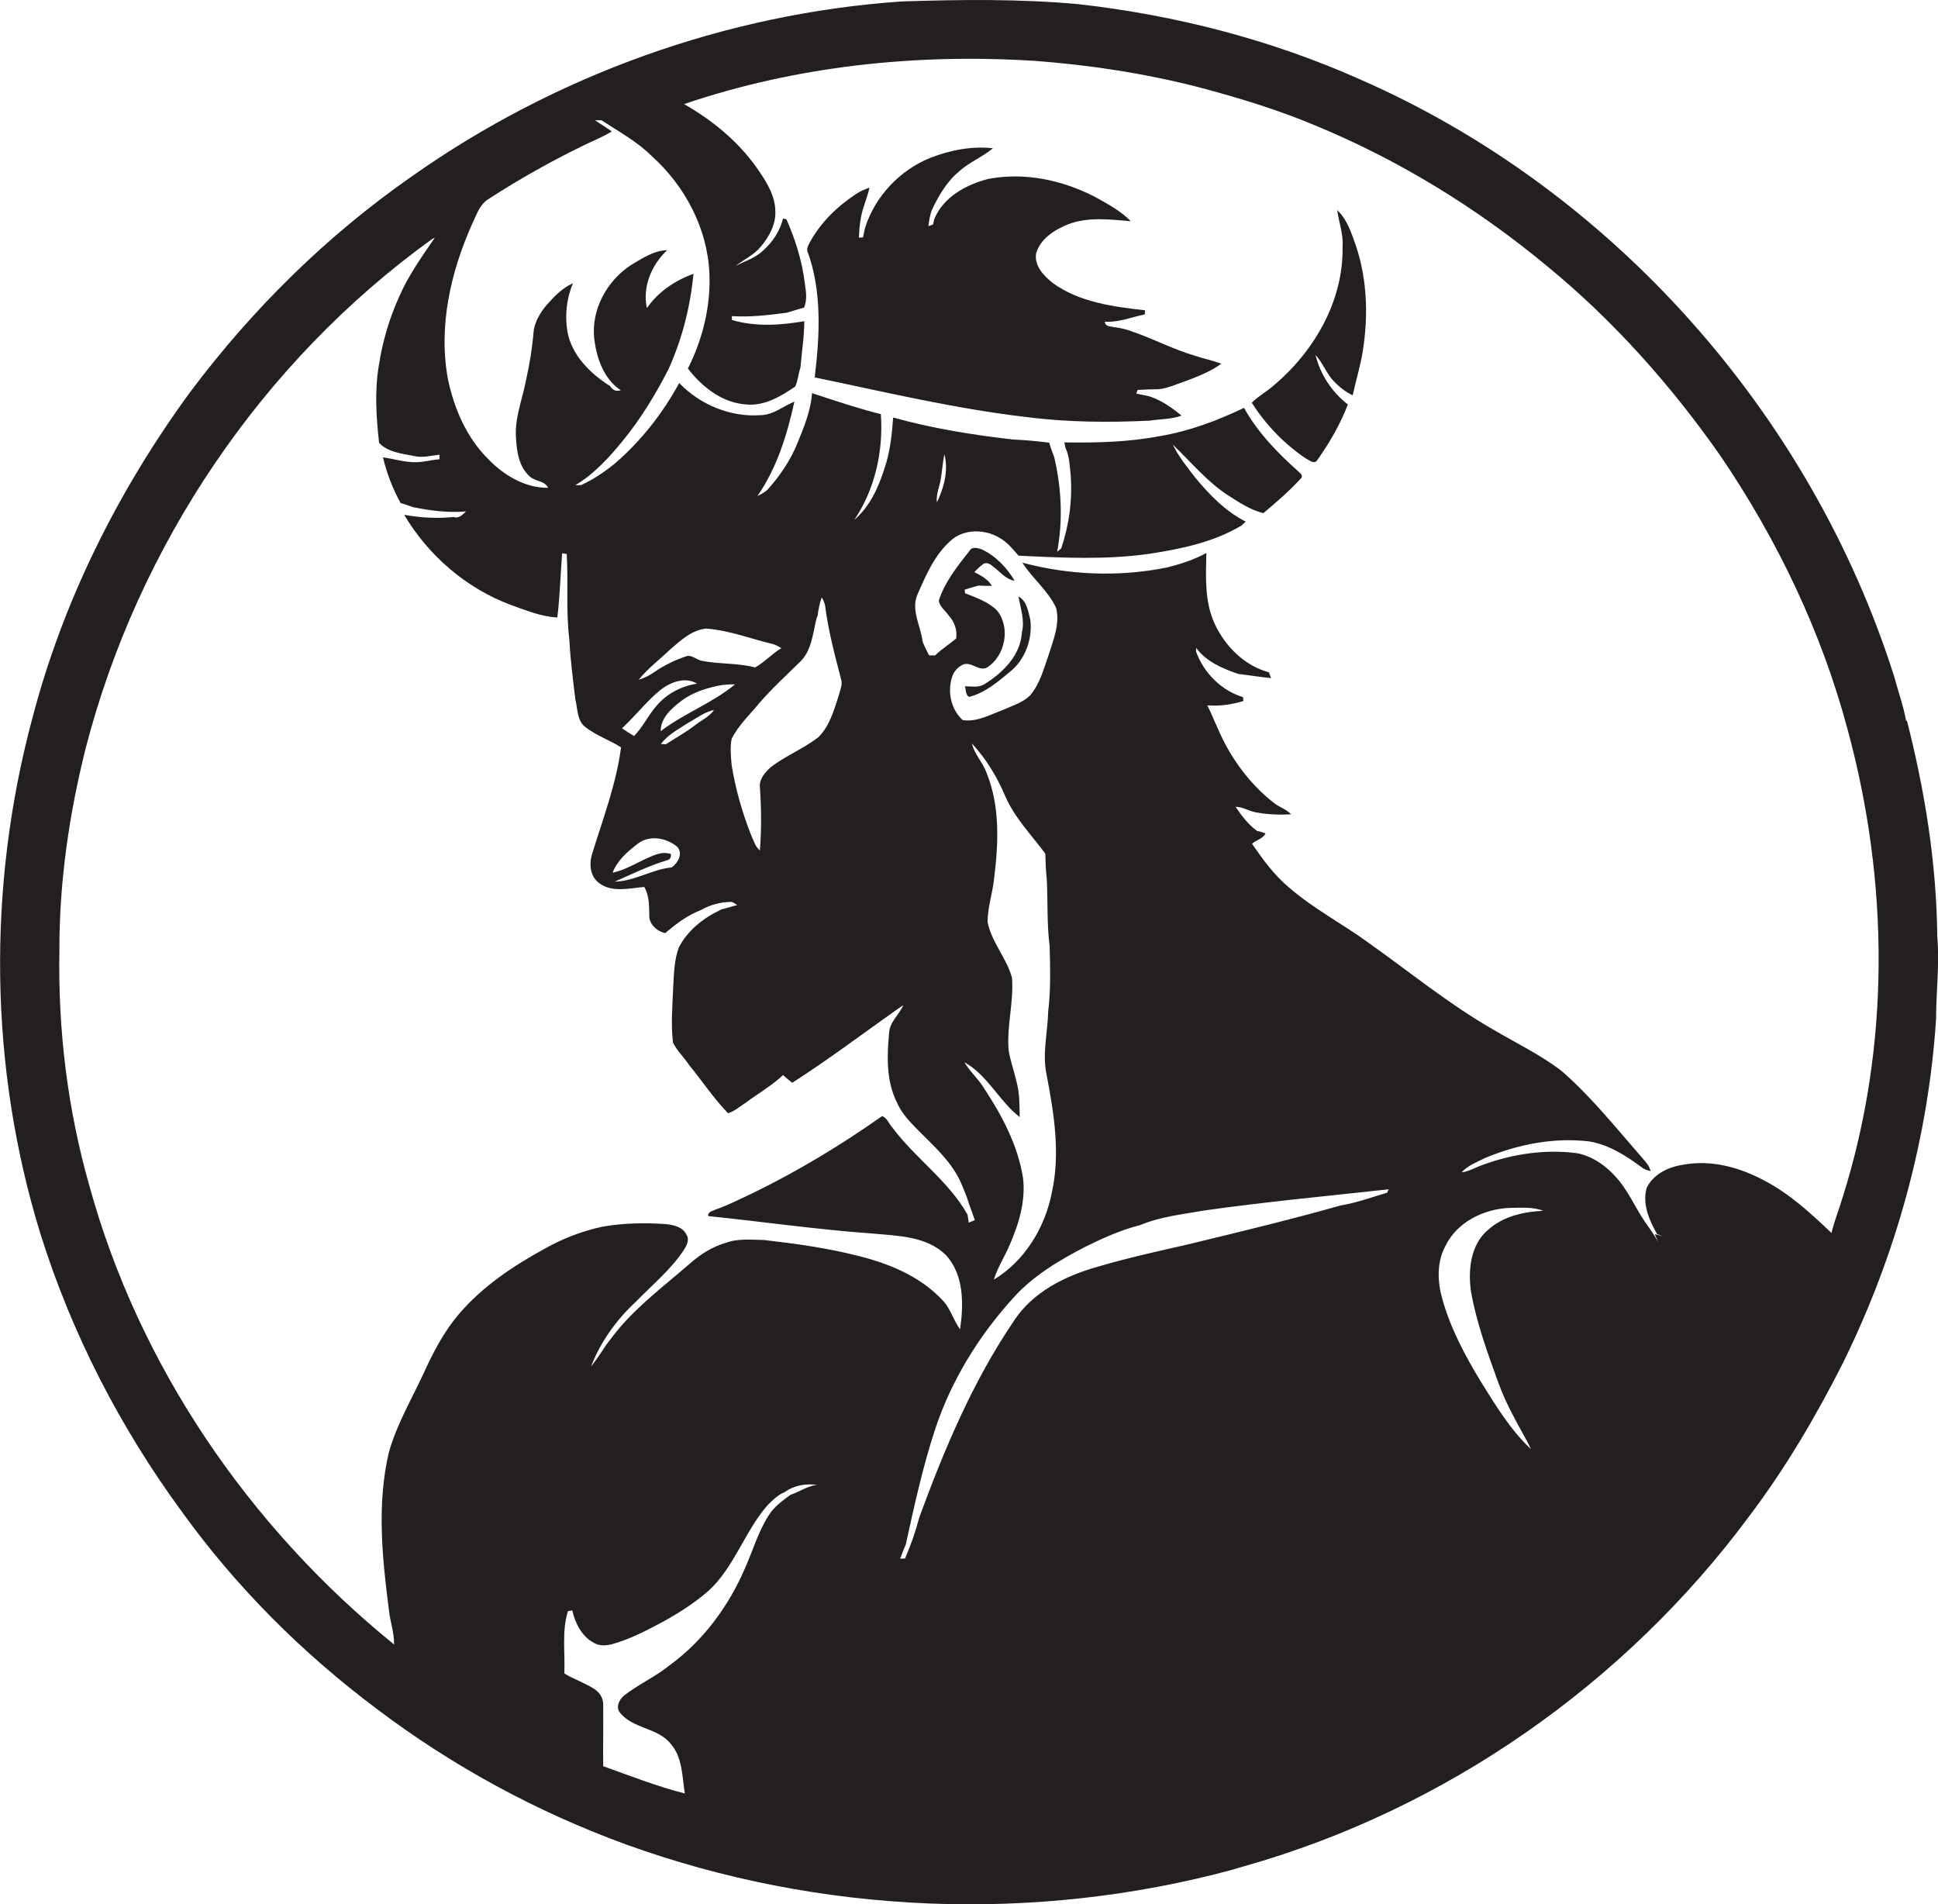 <?xml version="1.0" encoding="utf-8"?>
<!-- Generator: Adobe Illustrator 19.2.0, SVG Export Plug-In . SVG Version: 6.00 Build 0)  -->
<svg version="1.1" id="Layer_1" xmlns="http://www.w3.org/2000/svg" xmlns:xlink="http://www.w3.org/1999/xlink" x="0px" y="0px"
	 viewBox="0 0 802.6 788.5" enable-background="new 0 0 802.6 788.5" xml:space="preserve">
<g>
	<path fill="#231F20" d="M802.3,387.9c-0.3-30.3-5.1-60.3-12.6-89.6c-0.1,0.1-0.2,0.2-0.3,0.3c-1.1-6.3-3.3-12.2-4.9-18.3
		C750.1,171.6,667.9,78.7,563.3,32.9c-37-16.5-76.7-26.7-116.9-31.2c-24.3-2.2-48.7-1.9-73-1.1C300.9,5.6,230,31.1,170.6,73
		c-35.2,24.5-66.1,55-91.8,89.3C49,203,26,248.9,13.3,297.8c-18.6,69.5-17.8,144.2,3.4,213c12.9,41.3,33,80.3,58.6,115.2
		c22.4,31.1,49.8,58.5,80.5,81.5c31.4,23.8,66.4,42.8,103.4,56.3c80.2,29,169.2,32.7,251.5,10.4c1.6-0.5,3.1-1,4.7-1.4
		c83.1-23.5,157.6-75.5,209-144.9c15-19.8,27.6-41.3,38.8-63.4c21.9-44.4,35.4-93.1,38.6-142.5C801.8,410.6,803.3,399.2,802.3,387.9
		z M327.4,619c-3.4,2.5-6.9,5-9.1,8.6c-4.4,6.9-6.6,14.8-9.9,22.1c-6.8,15.7-17.3,29.9-31.2,40c-5.8,4.7-12.8,7.8-18.7,12.4
		c-2.1,1.7-3.7,5-1.6,7.3c5.4,6.6,15.8,6.1,21,12.9c4.8,5.6,4.6,13.5,5.7,20.4c-11.5-2.9-22.6-7.3-33.8-11.3
		c-0.1-8.5,0.1-17.1,0-25.7c0-2.7-1.7-5.1-3.9-6.4c-3.9-2.5-8.3-3.9-12.2-6.3c0.4-8.6-1.1-17.5,1.5-25.8c0.4-0.1,1.3-0.2,1.8-0.3
		c1.2,5.3,3.9,10.7,8.9,13.4c2.3,1.4,5.1,1.2,7.5,0.6c7.6-2.1,14.6-5.8,21.5-9.5c6.5-3.6,12.9-7.7,18.5-12.6
		c10.8-9.9,15-24.7,24.5-35.5c2.1-2.1,4.3-4.3,7.1-5.4c3.8-2.8,8.6-3.6,13.3-3C334.3,615.4,331.1,617.8,327.4,619z M316.4,513.5
		c-5.3-0.1-10.8-0.7-15.9,1.2c-5.5,1.6-10.4,4.7-14.7,8.5c-11.4,9.9-23.8,19-32.9,31.3c-2.9,3.6-5.1,7.8-8.1,11.3
		c4-10.3,10.6-19.4,18.6-26.8c6.7-6.9,14.3-13.1,19.7-21.2c1.2-1.9,2.6-4.3,1.2-6.5c-1.6-3.3-5.5-4.1-8.8-4.4
		c-8.7-0.6-17.5-0.4-26.1,1.1c-8.3,1.8-16.4,4.9-23.8,9.1c-13,7.1-25.6,15.5-35.3,26.8c-6.4,7.4-10.9,16.1-14.9,24.9
		c-5,10.8-11.2,21.2-14.4,32.8c-5,21.5-2.7,43.8,0.1,65.4c0.5,4.7,2.2,9.2,2.1,14c-60-48.6-105.7-115.4-126.2-190
		C28,459.4,24,426.6,24.6,393.9c-0.1-28.4,4-56.6,10.9-84.1c21.7-83.9,73-160,143.3-210.7c0.3-0.2,1-0.5,1.3-0.7
		c-5.4,7.9-11,15.7-14.8,24.5c-4.1,9-6.9,18.6-8.4,28.4c-1.8,10.6-1.1,21.5,0.1,32.1c3.7,3.9,9.3,4.4,14.3,5.4
		c3.5,0.9,7.1-0.1,10.7-0.5c0,0.5,0,1.4,0,1.9c-3.3,0.2-6.4,1.2-9.7,1.2c-4.7,0.1-9.2-1.4-13.7-2c1.6,6.6,4,13,7.3,18.9
		c1.7,0.5,3.4,1.1,5.1,1.7c7.2,1.5,14.6,2.4,22,1.8c-1.4,1.3-3,3.1-5.1,2.3c-6.9,0.7-13.7,0.3-20.5-0.9c10,16.9,25.7,30.4,44.1,37.3
		c6.3,2.2,12.6,4.9,19.3,5.2c1.1-8.8,1.3-17.8,2-26.6c0.5,0.1,1.4,0.3,1.9,0.3c0.7,11.8-0.4,23.8,1.1,35.5
		c0.4,8.3,1.5,16.6,2.5,24.9c1,3.8,0.6,8.5,4,11.2c4.5,3.6,10.1,5.4,14.9,8.5c-2,15.3-7.6,29.8-12.1,44.5c-1.2,4.2-0.6,9.3,3.3,11.9
		c5.4,3.8,12.3,1.9,18.4,1.4c2.1,3.5,2,7.7,2.1,11.6c-0.3,3.7,3.3,6.9,6.6,7.5c4.5-3.8,9.2-7.4,14.7-9.5c3.7-2.1,7.9-3.3,12.2-3.4
		c1.2-0.1,2,0.8,2.9,1.3c-2.4,0.7-4.8,1.3-7.2,2l0.1,0.1c-7,3.3-13.5,8.5-17.1,15.5c-1.9,5.2-2,10.9-2.3,16.4
		c-0.3,7.6-1,15.3-0.1,22.9c1.6,3.4,4.5,6,6.5,9.1c5.5,6.7,10.3,14,16.3,20.2c2.8-0.8,5-2.9,7.4-4.4c5.1-3.8,10.7-7,15.4-11.4
		c1.2,1.1,2.5,2.2,3.8,3.2c15.3-9.8,29.8-20.8,44.7-31.3c0.3-0.2,1-0.6,1.3-0.8c-1.8,4-5.7,6.9-5.9,11.6c-0.9,9.5-1.2,19.7,3.2,28.5
		c2.4,5.7,7.1,9.8,11.3,14.1c6.2,6.1,12.7,12.5,15.9,20.8c1,2.4,2,4.8,2.7,7.3c0.9,2.2,1.6,4.4,2.4,6.7c-0.8,0.3-1.7,0.7-2.5,1
		c-0.2-1.1-0.3-2.2-0.5-3.3c-7.9-14-21.5-23.2-31-35.9c-1.5-1.6-2.3-4.2-4.4-4.9c-17,12-34.9,22.8-53.6,31.9
		c-5.1,2.4-10.2,5-15.6,6.9c-1.2,0.6-3.1,0.9-2.8,2.6c22.6,2.3,45.1,5.6,67.8,7.2c10.5,1,22.4,1,30.5,8.8c7.7,8.2,7.5,20.5,6,30.9
		c-2.8-3.8-3.9-8.6-7.2-12c-9.3-10-22.3-15.3-35.3-18.5C342.5,516.8,329.4,515,316.4,513.5z M314.7,325.9c0.6,8.8,0.7,17.5,0,26.3
		c-1.9-1.6-2.6-4.1-3.6-6.3c-3.7-9.4-6.5-19.1-8.1-29.1c-0.3-3.6-0.7-7.3,0-10.8c2.8-5.7,7.6-10.1,11.6-15
		c5.1-5.9,10.9-11.2,16.4-16.6c5.2-4.7,5.6-12.1,7.2-18.5l0.4-0.8c0.3-2.6,0.8-5.2,1.7-7.7c0.7,1,1.1,2.1,1.4,3.4
		c1.3,10.3,4,20.4,6.6,30.4c0.8,2.3-0.4,4.5-0.9,6.7c-2,6.1-3.8,12.8-8.5,17.4c-6.2,4.8-13.6,7.7-19.7,12.4
		C316.8,319.9,314.4,322.6,314.7,325.9z M273.6,302.8c0-5.7,4.8-9.7,8.9-12.8c4.4-3.2,9.6-4.9,14.8-6c2.3-0.5,4.7-0.6,7.1-0.6
		C295,291.2,283.3,295.4,273.6,302.8z M295.7,294c-1.9,2.8-5.1,4.2-7.7,6.2c-3.8,3-8.1,5.3-12.2,8c-0.5,0-1.6-0.1-2.1-0.1
		c2.9-3.9,7.3-6.1,11.2-8.7C288.4,297.5,291.6,294.9,295.7,294z M312.7,276.4c-7.1-1.9-14.6-1.3-21.8-2.7c-2.2-0.3-4-2.3-6.2-2.1
		c-4.9,1.6-9.5,3.8-13.7,6.7c-2,1.4-4.2,2.5-6.5,3.2c3.8-4.7,8.7-8.4,13.1-12.6c4.3-3.7,8.9-8,14.8-8.6c9.6,0.7,18.7,4.3,28,6.5
		c1.1,0.4,2.2,1,3.2,1.6C319.6,270.8,316.6,274.3,312.7,276.4z M273.4,285.8c4.2-3.3,10.3-5.7,15.3-2.7c-6.5,1-12.7,4.2-16.9,9.3
		c-3.4,3.9-5.6,8.7-9.2,12.4c-1.7-1-3.4-2.1-5-3.2C263.1,296.5,267.7,290.5,273.4,285.8z M264,349.5c4.8-3.9,12-2.6,16.5,1.2
		c2.5,2.8,0.2,6.7-2.3,8.5c-8.2,0.8-15.3,5.7-23.6,5.9c7.2-3.2,14.2-6.6,21.8-8.9c1.3-0.3,1.6-1.5,1.4-2.6c-1.7-0.5-3.5-0.5-5.2,0
		c-6.6,2-12.2,6.4-18.9,7.8C255.6,356.4,259.8,352.7,264,349.5z M421,448c-1-4.4-2.6-8.7-3.3-13.2c-0.8-10,2.2-19.9,1.4-29.9
		c-2.2-8.2-8.5-14.7-10.1-23.1c0-6.1,2.1-12,2.7-18c1.8-14.4,2.5-29.7-3-43.4c-1.5-4.5-5.1-7.9-6.2-12.5c6,6.4,10.5,14,13.9,22
		c3.9,8.9,10.8,15.9,16.5,23.6c0.1,3.5,0.2,6.9,0.6,10.3c0.5,9.3,0,18.7,1.2,28c0.2,9,0.5,18-0.6,27c-0.2,8.7-2.5,17.4-0.7,26.1
		c3.1,16.1,5.8,32.8,2.2,49c-2.8,14.4-11.2,28.3-24,36c1.5-4.9,4.3-9.2,6.3-13.8c3.9-8.8,6.9-18.4,5.8-28.1
		c-2.1-13.7-8.8-26.2-16.4-37.7c-2.3-3.7-5.7-6.6-7.9-10.4c9.6,5.3,14.4,16.1,22.9,22.7C422.2,457.7,422.3,452.7,421,448z
		 M574.5,493.9c-6.4,1.9-12.7,4.2-19.3,5.3c-20.8,5.9-41.7,10.9-62.7,16c-12.7,2.9-25.5,5.7-38,9.4c-13.4,3.8-26.8,10.4-34.6,22.4
		c-17,25-28.8,53.1-39.2,81.4c-1.5,5.8-3.5,11.5-5.9,17c-0.5,0-1.5,0-2,0.1c0.7-1.9,1.4-3.9,2.3-5.8c3.5-16,7-32,12.1-47.6
		c6.7-20.4,18.2-39,32.6-54.8c8.2-9.1,18.9-15.4,29.7-21c7.3-3.6,14.8-7,22.8-9c8.3-3.5,17.4-4.4,26.3-6c25.4-3.6,51.1-6,76.6-8.8
		C574.9,492.8,574.6,493.5,574.5,493.9z M609.2,534.9c2.3,13,6.9,25.5,11.4,37.9c3.2,8.9,8,17,12.5,25.3c0.2,0.5,0.6,1.5,0.9,2
		c-8.5-8-14.6-18.1-20.7-27.9c-6.5-10.7-12.5-21.9-15.9-34c-2.1-7.2-2.5-15.4,1.2-22.2c4.8-10,16-15.4,26.7-15.8
		c4.6,0,9.4-0.5,13.8,1.2c-8,0.4-16.4,2.2-22.6,7.7C609,515.2,607.9,525.9,609.2,534.9z M763.3,495.2c-1.5,5.2-3.6,10.2-4.8,15.4
		c-8.6-8.2-17.4-16.3-28-21.8c-10.1-5.4-21.8-8.6-33.3-6.5c-6,0.9-12.3,3.7-15.2,9.5c-2,6.6,1,13.6,4.3,19.3
		c0.9,0.3,1.7,0.6,2.6,0.9l-3.6-0.9l1.4,3.2c-1.5-2.7-3.3-5.3-5.1-7.8c-4.4-6.3-7.3-13.6-12.6-19.3c-4.1-4.6-9.5-8.3-15.6-9.6
		c-13.2-1.8-26.7,0.2-39.1,4.7c-3,1-5.8,2.8-9,3.2c2.6-2.9,6.3-4.2,9.6-5.9c13.6-5.7,28.7-8.7,43.4-6.9c8.1,1.4,15.1,5.9,21.6,10.7
		c1,0.9,2.4,1.2,3.7,1.6c-0.7-2.8-2.9-4.7-4.6-6.8c-10.4-11.9-20.4-24.4-32.4-34.8c-8.8-6.7-18.8-11.5-28.3-17.1
		c-18-10.3-34.1-23.5-51-35.5c-11-8.1-23.3-14.4-33.6-23.4c-6.1-5.1-10.7-11.5-15.2-18c1.7-1.5,4.6-2.1,5.6-4.3
		c-1.2-0.4-2.3-0.8-3.5-1c-3.7-2.7-6.4-6.3-8.9-10c3,0,5.5,1.8,8.4,2.3c4.8,0.9,9.7,1.1,14.6,0.8c-2-2.1-4.8-2.9-7-4.6
		c-10.3-8-18.2-18.9-23.3-30.8c-1.5-3.2-2.8-6.6-4.4-9.7c5.1,0.4,10.1-0.3,14.9-1.8c0-0.4,0-1.2-0.1-1.6c-9-2.7-16.4-10.2-19.5-19
		c0-0.5,0.1-0.9,0.1-1.4c4.1,5.7,11,8.6,17.5,10.8c4.5,0.5,9,1.3,13.5,1.7c-0.2-0.6-0.7-1.8-0.9-2.4c-10.1-2.7-18.2-10.8-22.5-20.2
		c-4.2-9.2-3.6-19.4-3.4-29.2c-5.1,2.8-10.7,4.6-16.3,6c-19.7,4-40.5,3.2-59.9-2c4.2,6.6,10.7,11.6,14,18.8c1.6,6.5-1.1,13-3,19.1
		c-2.1,5.9-3.7,12.4-7.9,17.2c-3,2.9-7.2,4.1-10.9,5.8c-5.5,2-10.9,5.2-16.9,4.3c-5-4.5-6.5-12.2-4.2-18.4c0.7-2,2.3-3.5,4.1-4.5
		c3.5-1.7,6.9,3,10.2,1.1c7.6-4.8,9.8-16.6,4.1-23.6c-3.6-3.6-8.6-5.3-13.2-7.1c-0.1-0.4-0.1-1.2-0.2-1.5c1.9-0.6,3.8-1.2,5.7-1.7
		c1.9,0.1,3.8,0.1,5.6,0.1c-1.7-2.8-4.6-4.3-7.3-5.7c1.2-1.2,2.4-2.4,3.8-3.4c2.1-1,3.6,0.9,5.1,2c2.4,2,4.6,4.5,7.8,5
		c-3.2-5.4-7.8-10.3-13.6-13c-1.6-0.5-3.9-1.3-5,0.5c-5,6.4-10.3,12.9-12.8,20.7c0.3,2.6,2.8,4.2,4.2,6.3c2.3,2.5,3.5,6,3,9.4
		c-2.8,2.4-6.1,4.4-8.7,7c-0.6,0-1.9,0-2.5,0c-1-1.8-1.9-3.7-2.7-5.6c-0.7-6.6-5.1-13.4-2-19.9c3.4-7.8,7-16.1,13.5-21.9
		c5.5-5.1,14.3-5,20.5-1.2c3.1,1.8,5.4,4.6,7.7,7.3c18.1,0.9,36.4,1.8,54.4-0.8c13.1-2,26.5-4.8,38-11.7c0.4-0.4,1.3-1.2,1.7-1.6
		c-8.3-4.2-14.9-11-20.8-18.1c-3.4-4.4-7-8.8-9.4-13.8c7.5,7.2,14.2,15.4,23,21.1c4.6,2.9,9.2,6,14.5,7.3
		c5.4-4.5,10.7-9.1,15.5-14.3c1.2-1-0.1-2.2-0.9-2.9c-8.7-7.7-16.9-16.2-22.6-26.4c-11.1,5.3-22.8,9.7-34.9,11.7
		c-13,2.5-26.3,2.8-39.5,2.6c0.1,0.5,0.3,1.6,0.4,2.1c1.7,3.5,1.8,7.5,2.2,11.3c0.8,10.3-0.6,20.7-3.9,30.5
		c-0.6,0.5-1.1,0.9-1.7,1.4c2.5-13,1.8-26.4-1.2-39.2c-0.8-2-1.5-4-2.1-6c-5-0.6-10-1.1-15-1.3c-16.7-1.9-33.4-4.6-49.6-9.1
		c-0.5,7.2-1.3,14.5-3.7,21.4c-2.5,7.8-6,15.5-12.4,21c8.6-12.7,12.1-28.6,11-43.8c-9.6-2.4-19-5.6-28.5-8.7c-0.5,7.2-3.3,14-6,20.6
		c-2.8,7-7.1,13.4-12.1,19c-1.2,1.4-2.9,2.2-4.5,3c8.1-11.7,12.3-25.4,15.3-39.1c-4.6,1.9-8.6,5.4-13.7,5.6
		c-12.5,1-25.3-4.2-34-13.3c-6.8,12.5-15.8,24-26.6,33.3c-4.3,3.5-9,6.7-14.1,9c-0.6,0-1.7,0-2.3,0c7.9-4.7,14.1-11.6,19.9-18.7
		c7.3-9,13.3-18.9,18.6-29.2c5.7-12.5,9.1-26,10.4-39.6c-7.6,2.7-14.7,7.5-19.3,14.2c-1.9-8.9,2-18,8.4-24
		c-5.5,0.1-10.3,3.4-14.9,6.1c-10.1,6.6-16.6,18.5-15.3,30.6c1,8,3.9,16.6,11,21.3c-1.9,0.6-3.4,0-4.4-1.7
		c-8.2-5.2-15.9-12.7-17.7-22.6c-1.1-6.7-0.4-13.7,2.3-20c-4.4,1.9-7.8,5.5-10.9,9c-2.5,2.9-4.5,6.3-5.3,10.1
		c-0.6,7.2-1.7,14.3-3.3,21.3c-1.5,7.8-4.7,15.5-4.1,23.6c0.3,5.7,1.2,12,5.7,16c2.2,2.1,6.2,1.7,7.6,4.7
		c-9.4,0.1-18.2-5.1-24.6-11.7c-9-8.8-14.2-20.8-16.8-32.9c-4.2-22,1-44.7,10-64.8c1.8-3.7,3.1-8.1,6.9-10.3
		c12.5-8.1,25.5-15.4,38.8-21.9c4-2,8.3-3.6,12.1-6c-2.3-1.5-4.6-3.1-7-4.6c0.7,0,2,0,2.7,0c7.2,4.7,14.8,8.8,20.9,14.9
		c13.7,12.3,23,29.9,23.8,48.5c0.6,13.6-2.8,27.3-8.9,39.4c5.9,7.7,14.4,14.4,24.5,14.9c7.4,0.6,14-3.4,19.9-7.4
		c1.2-2.4,1.3-5.3,2.2-7.8c0.5-6.4,1.6-12.8,1.6-19.3c-9.9,1.7-20.2,2.4-30-0.5c0-0.4,0-1.2,0-1.6c7.6,0.5,15.1-0.4,22.7-1.4
		c2.4-0.7,4.8-1.5,7.2-2.1c1.4-3.3,0.8-6.8,0.3-10.2c-1.1-9.1-3.9-18-7.6-26.4c-0.3-0.1-1-0.2-1.4-0.3c-1.3,5.2-4.3,9.7-8.2,13.2
		c-3.2,3.1-7.5,4.4-11.4,6.4c3.5-2.7,7.7-4.6,10.5-8.1c3.4-4.1,6.2-9.2,5.9-14.7c-0.1-5.7-3-10.9-6.1-15.5
		c-7.9-12.1-19.2-21.6-31.7-28.7c46.5-15.8,96.2-21,145.2-17.9c22.9,1.7,45.7,5.2,67.9,10.9c16.6,4.4,33.1,9.4,48.9,16.1
		c34.5,14.3,66.6,34.1,95.3,57.9c27.6,22.6,51.6,49.6,72,78.8c23.5,34.6,41.8,72.8,52.6,113.3C782.4,365.5,782.8,433.1,763.3,495.2z
		 M389.6,198.5c0.6-3.5,0.8-7,1.5-10.4c1.6,6.1,0.2,12.3-2.2,18c-0.2,0.5-0.6,1.4-0.9,1.9C387.6,204.6,389.1,201.6,389.6,198.5z"/>
	<path fill="#231F20" d="M468.6,137.2c-2.3-0.9-4.7-1.4-7.1-1.7c-1.4-0.4-3.9-0.1-3.9-2.3c5.7,0.4,11-1.9,16.5-3
		c0-0.4,0.1-1.3,0.1-1.7C461,127,447,125.2,436,117.2c-3.7-2.9-7.8-7.2-6.9-12.3c1.8-6.1,7.6-9.7,13.2-12c8.4-3.2,17.4-2,26-1.3
		c-4.2-4.3-9.5-7.1-14.7-10c-13.5-7-29.2-10.4-44.3-7.5c-9.1,2.3-18.7,7.5-22.4,16.7c-0.2,0.7-0.3,1.5-0.5,2.2
		c-0.5,0.2-1.5,0.5-1.9,0.6c0.3-2.3,0.6-4.6,1.5-6.8c2.8-5.9,6.2-11.7,11.3-15.9c4.2-3.8,9.6-5.9,13.9-9.5c-8.8-1-17.8,0.8-26,4
		c-12.6,5.1-22.9,16-27,29.1c-0.3,1.3-0.5,2.5-0.8,3.8c-0.4,0-1.2,0.1-1.7,0.1c0.2-4.3,0.6-8.7,2-12.8c0.8-2.6,1.8-5.2,2.4-7.9
		c-1.9,0.7-3.8,1.4-5.5,2.6c-7.8,5.1-14.7,11.8-19.2,20c-0.5,1.1-1.3,2.2-1.1,3.5c6.2,16.7,5.2,35.1,3.1,52.5
		c29.1,6,58.1,13,87.7,16.4c16.9,2.2,34,2.3,51,1.5c4.4-0.7,9-0.5,13.2-2.1c-4-3.3-8.4-6.4-13.4-8c-1.8-0.4-3.6-0.7-5.3-1.1
		c0.1-0.4,0.4-1.1,0.5-1.5c2.8-0.2,5.6-0.3,8.5-0.3c3.8-0.3,7.3-2,10.9-3.2c5.3-2,10.7-4,15.3-7.4c-3.6-1.3-7.4-2.1-11-3.3
		C485.9,144.7,477.5,140.2,468.6,137.2z"/>
	<path fill="#231F20" d="M553.8,87c0.6,5,2.6,9.8,2.2,15c0.5,22.8-12,44-29.2,58.2c-2.7,2.3-5.9,4-8.4,6.6
		c5.7,8.9,13.2,16.8,22,22.8c1.6,0.8,4,3.1,5.3,0.7c5-7.1,9.4-14.7,12.5-22.8c-6.6-5.1-11.4-12.4-13.4-20.5
		c3.1,3.3,4.5,7.7,7.6,10.9c2.2,2.3,4.8,4.4,7.8,5.8c1.3-6,3.1-11.8,4.1-17.8c2.6-15.7,1.9-32.3-3.9-47.3
		C558.9,94.4,557.1,90.1,553.8,87z"/>
	<path fill="#231F20" d="M421.8,247c0.8,4.9,2.7,9.9,1.4,14.9c-0.5,9.4-7.8,16.6-15.3,21.3c-2.5,1.7-5.5,1-8.3,1
		c0.5,1.5,0.2,3.5,1.7,4.4c6.9-1.7,12.5-6.7,17.9-11.2c5.7-5.1,8.4-13.2,7.5-20.7C425.8,253.3,425.4,249,421.8,247z"/>
</g>
</svg>
